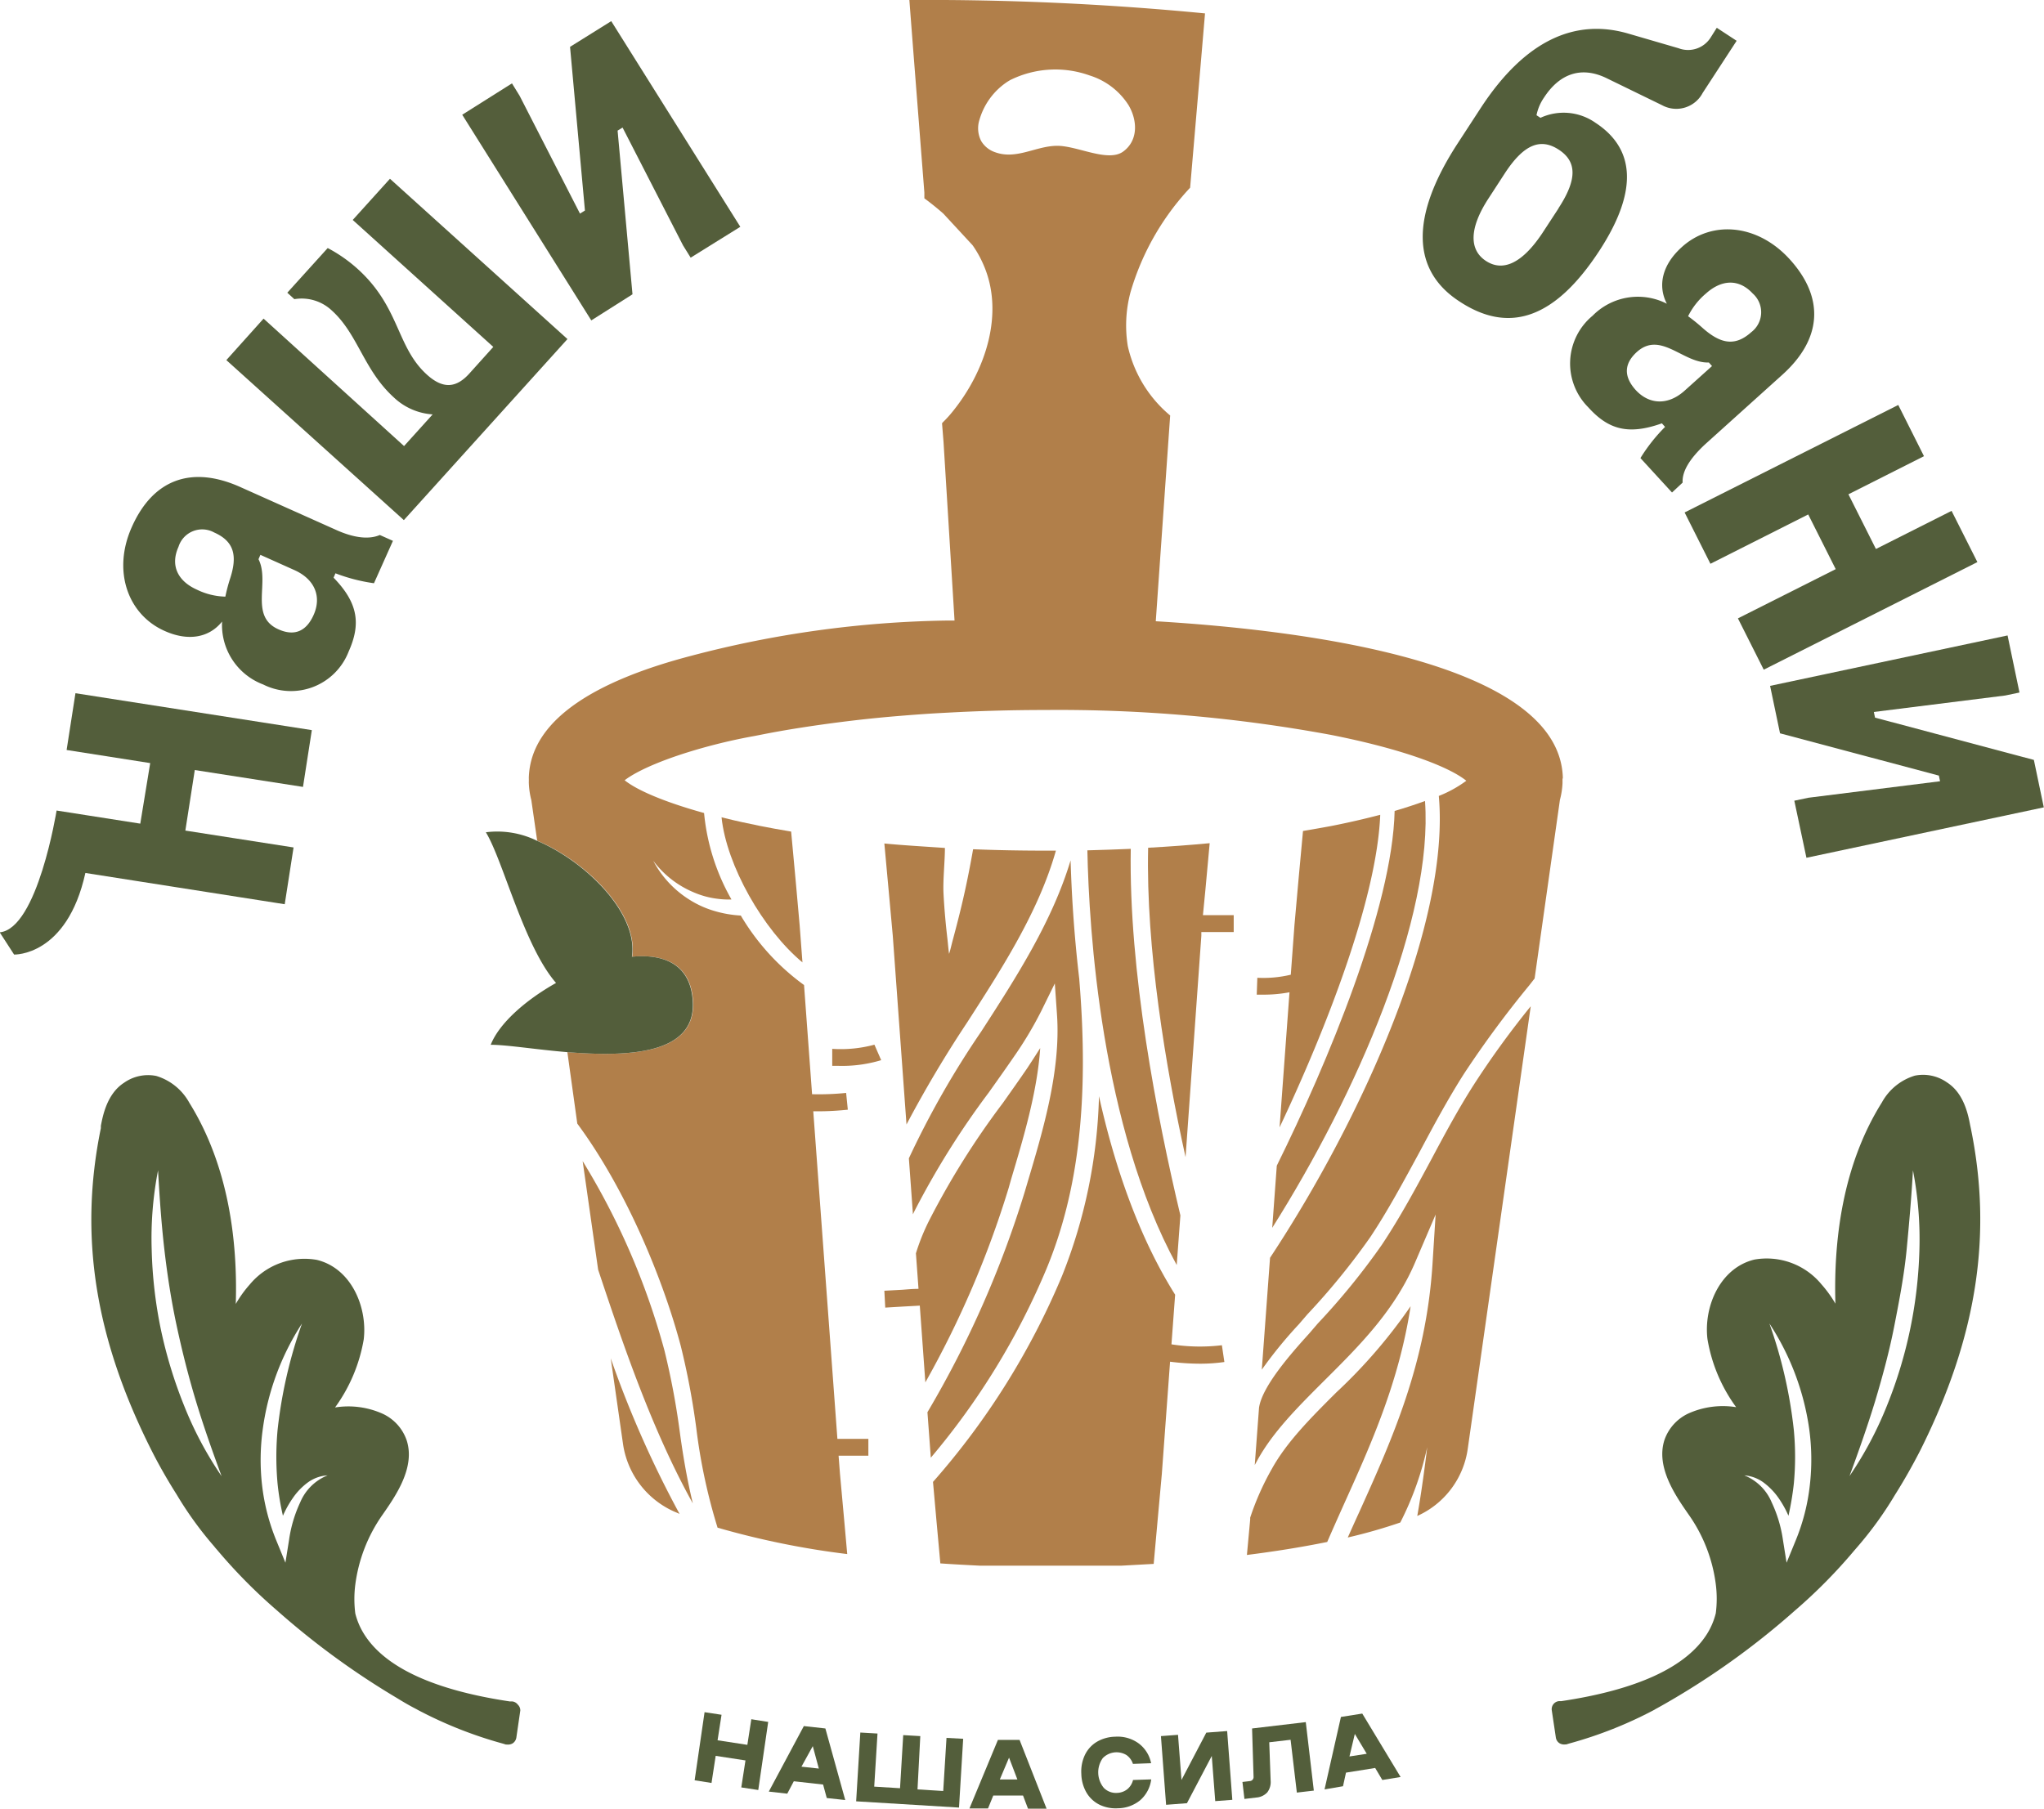 <?xml version="1.0" encoding="UTF-8"?> <svg xmlns="http://www.w3.org/2000/svg" id="Layer_1" data-name="Layer 1" viewBox="0 0 205.89 182.22"> <defs> <style>.cls-1{fill:#535e3b;}.cls-2{fill:#545e3b;}.cls-3{fill:none;}.cls-4{fill:#b17f4a;}</style> </defs> <path class="cls-1" d="M84.74,213.46a.82.82,0,0,0-.53-.32,1.71,1.71,0,0,0-.25,0c-7.65-1.14-12.59-3.42-14.7-6.78a7.17,7.17,0,0,1-.89-2.08,11.4,11.4,0,0,1,0-2.92,15.72,15.72,0,0,1,2.72-7c1.33-1.91,3.35-4.79,2.45-7.54a4.59,4.59,0,0,0-2.4-2.66,8.44,8.44,0,0,0-4.81-.64,16.32,16.32,0,0,0,2.89-6.87c.38-3.28-1.28-7.17-4.73-8a7.16,7.16,0,0,0-6.76,2.49,11.59,11.59,0,0,0-1.4,1.95c.19-6.31-.71-13.89-4.68-20.27a5.67,5.67,0,0,0-3.33-2.7,4.19,4.19,0,0,0-3.25.69c-1.7,1.1-2.13,3.28-2.33,4.34l0,.23c-2.22,10.81-.61,21.1,5.07,32.4.78,1.55,1.64,3.05,2.57,4.52v0a36.15,36.15,0,0,0,3.77,5.21c.1.13.21.26.32.38l0,0a53.48,53.48,0,0,0,6,6.07,79,79,0,0,0,12.07,8.82c.68.42,1.33.8,2,1.14l.12.07h0a42.1,42.1,0,0,0,8.59,3.4l.29.09.12,0a.92.92,0,0,0,.56-.12.85.85,0,0,0,.37-.57l.4-2.74A.8.8,0,0,0,84.74,213.46ZM48.5,159.63c.15,2.67.33,5.31.63,7.92s.7,5.2,1.25,7.76,1.19,5.1,1.95,7.61,1.64,5,2.57,7.52a36.22,36.22,0,0,1-3.77-7.09,46,46,0,0,1-2.35-7.71,45,45,0,0,1-.92-8A35.81,35.81,0,0,1,48.5,159.63ZM63,175.06a47.17,47.17,0,0,0-2.46,10.73,29.62,29.62,0,0,0,0,5.41,25.61,25.61,0,0,0,.54,3.23,10.38,10.38,0,0,1,1-1.79,6.53,6.53,0,0,1,1.5-1.56,3.77,3.77,0,0,1,2-.72,5,5,0,0,0-2.76,2.72,13.27,13.27,0,0,0-1.12,3.76l-.37,2.32-.91-2.22a21,21,0,0,1-1.44-5.57,22.58,22.58,0,0,1,.08-5.75A25.94,25.94,0,0,1,63,175.06Z" transform="translate(-32.58 -41.72)"></path> <path class="cls-1" d="M231.09,155.35l-.05-.23c-.2-1.06-.62-3.24-2.33-4.34a4.18,4.18,0,0,0-3.25-.69,5.65,5.65,0,0,0-3.32,2.7c-4,6.38-4.87,14-4.68,20.27a12.24,12.24,0,0,0-1.41-1.95,7.14,7.14,0,0,0-6.75-2.49c-3.46.84-5.12,4.73-4.73,8a16.07,16.07,0,0,0,2.89,6.87,8.48,8.48,0,0,0-4.82.64,4.62,4.62,0,0,0-2.4,2.66c-.89,2.75,1.12,5.63,2.45,7.54a15.6,15.6,0,0,1,2.72,7,11.4,11.4,0,0,1,0,2.92,7.14,7.14,0,0,1-.88,2.08c-2.11,3.36-7.06,5.64-14.7,6.78a1.71,1.71,0,0,0-.25,0,.81.81,0,0,0-.69.93l.41,2.74a.82.82,0,0,0,.37.57.91.91,0,0,0,.56.12l.11,0,.29-.09a41.66,41.66,0,0,0,8.59-3.4h0l.11-.07c.63-.34,1.29-.72,2-1.14A78,78,0,0,0,213.36,204a52.65,52.65,0,0,0,6-6.07l0,0,.32-.37a36.5,36.5,0,0,0,3.77-5.22l0,0c.93-1.47,1.79-3,2.57-4.52C231.7,176.45,233.31,166.16,231.09,155.35Zm-20.87,35.73a6.77,6.77,0,0,1,1.51,1.56,10.38,10.38,0,0,1,1,1.79,29.81,29.81,0,0,0,.54-3.23,28.76,28.76,0,0,0,0-5.41,47.17,47.17,0,0,0-2.46-10.73,26,26,0,0,1,4,10.56,22.58,22.58,0,0,1,.07,5.75,20.57,20.57,0,0,1-1.43,5.57l-.91,2.22-.37-2.32a13.29,13.29,0,0,0-1.13-3.76,5,5,0,0,0-2.76-2.72A3.74,3.74,0,0,1,210.22,191.08Zm11.23-8.16c.75-2.51,1.43-5,1.94-7.61s1-5.15,1.25-7.76.48-5.25.63-7.92a36.42,36.42,0,0,1,.65,8,45.08,45.08,0,0,1-3.27,15.71,36.76,36.76,0,0,1-3.77,7.09C219.8,187.93,220.68,185.44,221.45,182.92Z" transform="translate(-32.58 -41.72)"></path> <path class="cls-1" d="M39.29,117.28l8.42,1.32-1,6.1-8.43-1.32v0l0,0s-1.91,11.92-5.73,12.27L34,137.89s5.32.2,7.18-8.22l20.08,3.15.89-5.72-10.9-1.7.95-6.1L63.1,121l.89-5.72-23.81-3.72Z" transform="translate(-32.58 -41.72)"></path> <path class="cls-1" d="M66.33,95.06l-9.54-4.27c-4.93-2.21-8.79-.77-10.92,4-2,4.44-.42,8.84,3.28,10.49,2.37,1.07,4.49.7,5.8-.94a6.41,6.41,0,0,0,4.14,6.34,6.23,6.23,0,0,0,8.61-3.32c1.22-2.73,1-4.85-1.52-7.44l.19-.44a17.64,17.64,0,0,0,3.88,1l1.91-4.27-1.32-.59C69.85,96.05,68.36,96,66.33,95.06Zm-10.61,5.07a17.14,17.14,0,0,0-.44,1.7,6.91,6.91,0,0,1-2.86-.7c-1.93-.86-2.71-2.43-1.86-4.32a2.5,2.5,0,0,1,3.6-1.44C56.23,96.29,56.51,97.79,55.72,100.13Zm8.44,3.57c-.73,1.62-1.92,2.15-3.54,1.42-2.95-1.32-.83-4.75-2-7.06l.19-.44,3.39,1.52C64.31,100.07,65,101.85,64.16,103.7Z" transform="translate(-32.58 -41.72)"></path> <path class="cls-1" d="M68.11,63.88,82.27,76.67l-2.42,2.69c-1.26,1.39-2.58,1.63-4.26.11-3.11-2.81-2.7-6.79-7-10.67a14.81,14.81,0,0,0-3-2.09l-4.07,4.5.71.65A4.43,4.43,0,0,1,66,73c2.65,2.39,3.21,6,6.25,8.76a6.27,6.27,0,0,0,3.91,1.71l-2.88,3.19L59.13,73.82,55.38,78,73.26,94.12,89.74,75.88,71.86,59.73Z" transform="translate(-32.58 -41.72)"></path> <path class="cls-2" d="M84.15,50.12l.77,1.25L91,63.24l.5-.31L90,46.44l4.15-2.59,13,20.72-5,3.11-.77-1.24L95.29,54.57l-.5.31,1.5,16.49L92.14,74l-13-20.72Z" transform="translate(-32.58 -41.72)"></path> <path class="cls-1" d="M193.67,67c4.08-6.25,3.46-10.4-.38-12.91a5.57,5.57,0,0,0-5.54-.5l-.4-.26a4.81,4.81,0,0,1,.77-1.8c1.53-2.34,3.71-3.22,6.36-1.9L200,52.32a3,3,0,0,0,4.09-1.24l3.42-5.25-2-1.31-.63,1a2.69,2.69,0,0,1-3.22,1.06l-5.08-1.48c-5.27-1.53-10.33.58-14.86,7.52l-2.26,3.47c-4.93,7.54-4.63,12.91.13,16C184.53,75.35,189.14,73.92,193.67,67Zm-4.1-4.29-1.64,2.51c-2,3-3.94,3.92-5.67,2.79s-1.68-3.34.27-6.32l1.63-2.51c1.92-2.94,3.6-3.57,5.42-2.39S191.49,59.75,189.57,62.69Z" transform="translate(-32.58 -41.72)"></path> <path class="cls-1" d="M204.35,86.47l7.77-7c4-3.61,4.25-7.73.77-11.59-3.26-3.62-7.91-4-10.92-1.25-1.93,1.74-2.45,3.83-1.49,5.69A6.4,6.4,0,0,0,193,73.53a6.24,6.24,0,0,0-.44,9.22c2,2.22,4,2.84,7.42,1.62l.32.36a17.27,17.27,0,0,0-2.48,3.14L201,91.34l1.07-1C202,89.28,202.7,88,204.35,86.47Zm.07-15.18c1.58-1.42,3.32-1.5,4.71,0a2.52,2.52,0,0,1-.14,3.89c-1.68,1.51-3.16,1.16-5-.5a17.37,17.37,0,0,0-1.37-1.1A7.11,7.11,0,0,1,204.42,71.29ZM197.33,81c-1.19-1.33-1.19-2.62.13-3.82,2.4-2.16,4.68,1.17,7.25,1.06l.32.36-2.76,2.48C200.59,82.59,198.69,82.49,197.33,81Z" transform="translate(-32.58 -41.72)"></path> <polygon class="cls-1" points="196.58 51.47 188.96 55.31 186.19 49.8 193.8 45.96 191.21 40.8 169.69 51.63 172.29 56.8 182.14 51.83 184.91 57.34 175.06 62.3 177.66 67.47 199.18 56.63 196.58 51.47"></polygon> <path class="cls-2" d="M236,111.49l-1.43.3-13.24,1.66.12.57,16,4.26,1,4.78-23.91,5.08-1.22-5.75,1.43-.3L228,120.43l-.12-.57-16-4.26-1-4.78,23.92-5.08Z" transform="translate(-32.58 -41.72)"></path> <path class="cls-3" d="M146.25,52.33a7.17,7.17,0,0,0-3.93-3,10.23,10.23,0,0,0-8,.47l-.25.15a6.88,6.88,0,0,0-2.84,3.85,2.8,2.8,0,0,0,.17,2.13,2.59,2.59,0,0,0,1.39,1.13c2.16.8,4.13-.64,6.28-.64s5.07,1.72,6.64.58S147.14,53.84,146.25,52.33Z" transform="translate(-32.58 -41.72)"></path> <path class="cls-3" d="M146.25,52.33a7.17,7.17,0,0,0-3.93-3,10.23,10.23,0,0,0-8,.47l-.25.15a6.88,6.88,0,0,0-2.84,3.85,2.8,2.8,0,0,0,.17,2.13,2.59,2.59,0,0,0,1.39,1.13c2.16.8,4.13-.64,6.28-.64s5.07,1.72,6.64.58S147.14,53.84,146.25,52.33Z" transform="translate(-32.58 -41.72)"></path> <path class="cls-4" d="M99.51,177.78a72.69,72.69,0,0,0-8.24-19.08l1.56,10.94c2.5,7.5,5.41,16.12,9.54,23.55-.58-2.39-1-4.86-1.33-7.31A76.08,76.08,0,0,0,99.51,177.78Z" transform="translate(-32.58 -41.72)"></path> <path class="cls-4" d="M163.83,125.44l-.44,4.77-.42,4.71-.37,5a11.89,11.89,0,0,1-3.37.31l-.06,1.7h.59a14,14,0,0,0,2.71-.24l-1,13.61c4.65-9.84,9.79-22.93,10.14-31.49-1.5.39-3.15.78-5,1.14C165.74,125.11,164.8,125.28,163.83,125.44Z" transform="translate(-32.58 -41.72)"></path> <path class="cls-4" d="M95.33,187.16a8.85,8.85,0,0,0,5.21,6.87l.49.21a106.2,106.2,0,0,1-6.93-15.67Z" transform="translate(-32.58 -41.72)"></path> <path class="cls-4" d="M112.71,130.26l-.44-4.76-1.66-.29-1.47-.28c-1.24-.25-2.4-.5-3.48-.77l-.4-.1c.5,4.85,4.18,11.32,8.15,14.62l-.28-3.71-.34-3.82Z" transform="translate(-32.58 -41.72)"></path> <path class="cls-4" d="M160.73,165.42c8.53-13.51,16.23-31.26,15.39-43-.9.33-1.93.67-3.06,1-.22,9.74-6.78,25.45-11.87,35.74Z" transform="translate(-32.58 -41.72)"></path> <path class="cls-4" d="M134.44,160.49c1.24-4.15,2.62-8.76,2.92-13.18-.39.62-.81,1.27-1.29,2-.81,1.19-1.65,2.37-2.49,3.56a80.35,80.35,0,0,0-7.36,11.72,21.31,21.31,0,0,0-1.38,3.4l.26,3.58c-.54,0-1.08.05-1.61.09l-1.83.1.09,1.7,1.84-.11,1.64-.09.56,7.73a98.2,98.2,0,0,0,8.39-19.58Z" transform="translate(-32.58 -41.72)"></path> <path class="cls-4" d="M121.66,126.7l.31,3.39.12,1.3.42,4.62,1.38,19A119.29,119.29,0,0,1,130,144.73c3.55-5.51,7.21-11.19,8.94-17.31h-1.06q-3.78,0-7.28-.14c-.27,1.54-.57,3.07-.91,4.59s-.72,3-1.13,4.53c-.13.47-.24,1-.38,1.42-.07-.48-.11-1-.16-1.45-.18-1.53-.32-3.07-.4-4.61-.07-1.38.14-3.24.14-4.61C125.64,127,123.61,126.89,121.66,126.7Z" transform="translate(-32.58 -41.72)"></path> <path class="cls-4" d="M141.3,140.46s0,0,0-.06c-.57-4.79-.79-9-.88-12-1.85,6.15-5.47,11.78-9,17.24a90.33,90.33,0,0,0-7.29,12.78l.41,5.64.12-.26a83.52,83.52,0,0,1,7.51-12c.83-1.17,1.67-2.35,2.48-3.53a38.12,38.12,0,0,0,2.79-4.64l1.39-2.83.22,3.15c.39,5.65-1.41,11.68-3,17l-.26.88A102.6,102.6,0,0,1,126,184l.34,4.58a73.32,73.32,0,0,0,11.64-19C141.23,161.75,142.29,152.51,141.3,140.46Z" transform="translate(-32.58 -41.72)"></path> <path class="cls-4" d="M142.11,127.39c.16,8,1.39,27.85,9,41.78l.37-5c-2.37-9.95-5.21-24.59-5-36.93C145.1,127.3,143.62,127.35,142.11,127.39Z" transform="translate(-32.58 -41.72)"></path> <path class="cls-4" d="M154,131.36l.43-4.69c-2,.19-4.05.34-6.2.46C148,137.26,150,149.25,152,158.3L153.59,136l0-.38h3.26v-1.7h-3.1Z" transform="translate(-32.58 -41.72)"></path> <path class="cls-4" d="M167.19,182c-2.58,2.57-5,5-6.5,7.71a27.12,27.12,0,0,0-2.18,4.91l0,.19-.33,3.57c2.69-.34,5.44-.77,8.09-1.31.55-1.27,1.11-2.52,1.66-3.75,2.74-6.07,5.56-12.31,6.74-20A52.55,52.55,0,0,1,167.19,182Z" transform="translate(-32.58 -41.72)"></path> <path class="cls-4" d="M150.58,177.16l.37-5c-3.7-5.89-6.11-13-7.67-20a52.27,52.27,0,0,1-3.72,18.1,75.26,75.26,0,0,1-13,20.76l.34,3.82.4,4.39c1.44.1,2.8.17,4,.23h14.22l3.27-.18.4-4.44.42-4.62.83-11.31a24.22,24.22,0,0,0,3,.2,17.19,17.19,0,0,0,2.47-.17l-.25-1.69A18.6,18.6,0,0,1,150.58,177.16Z" transform="translate(-32.58 -41.72)"></path> <path class="cls-4" d="M116.41,147.39l0,1.71h.53a13.6,13.6,0,0,0,4.4-.57l-.68-1.56A13,13,0,0,1,116.41,147.39Z" transform="translate(-32.58 -41.72)"></path> <path class="cls-4" d="M190,120.17c0-.06,0-.13,0-.19-.47-11.48-25.64-14.75-41-15.67l1.45-20.73a12.72,12.72,0,0,1-4.27-7,13,13,0,0,1,.28-5.44,26.07,26.07,0,0,1,6-10.51l1.16-13.56.34-4a290.26,290.26,0,0,0-29.78-1.35l.07.93.33,4.28,1.11,14.19,0,.58c.66.49,1.3,1,1.92,1.55l2.94,3.18a11,11,0,0,1,1.11,2c2.1,4.83.22,10.6-3.08,14.7a11.76,11.76,0,0,1-1,1.11l-.11.12.15,1.88,1.11,18c-.29,0-.57,0-.86,0a106.82,106.82,0,0,0-25.7,3.56c-8.94,2.34-16.07,6.12-16.32,12.18a1.21,1.21,0,0,0,0,.19s0,.09,0,.14,0,.1,0,.15a1.09,1.09,0,0,0,0,.18,7.83,7.83,0,0,0,.25,1.69l.59,4.09c5,2.11,10.23,7.36,9.57,11.69,3.3-.32,5.92.82,6.13,4.48.32,5.39-6.56,5.62-12.66,5.13l1,7.2c5.08,6.88,8.73,16,10.43,22.43a75.89,75.89,0,0,1,1.56,8.28,57.25,57.25,0,0,0,2.14,10,83.61,83.61,0,0,0,13.06,2.66l-.31-3.47-.42-4.62-.14-1.82h3v-1.7h-3.12l-2.43-33,.62,0c1.16,0,2.27-.1,2.86-.16l-.17-1.69a27.1,27.1,0,0,1-3.43.13l-.81-11a23.22,23.22,0,0,1-6.37-7,11.5,11.5,0,0,1-2.62-.45,9.87,9.87,0,0,1-2.54-1.14,10.29,10.29,0,0,1-3.66-3.93,9.81,9.81,0,0,0,4.05,3.17,8.62,8.62,0,0,0,2.42.66,8.33,8.33,0,0,0,1.41.07,21.69,21.69,0,0,1-2.76-8.71c-4-1.11-6.76-2.3-8-3.3,1.3-1,4.23-2.3,8.58-3.46,1.36-.36,2.87-.71,4.5-1l.56-.11c1.25-.25,2.59-.49,4-.71q2.66-.42,5.64-.77c1.48-.17,3-.32,4.61-.45s3-.23,4.62-.31c3.11-.17,6.41-.27,9.89-.27a150.78,150.78,0,0,1,28.75,2.51c7.19,1.42,11.88,3.2,13.63,4.62a12.15,12.15,0,0,1-2.77,1.53c1.14,12.75-7.69,32.44-17,46.53l-.83,11.27a44.2,44.2,0,0,1,3.73-4.57l.86-1a70.46,70.46,0,0,0,6.33-7.77c1.83-2.75,3.43-5.75,5-8.64,1.39-2.61,2.84-5.31,4.46-7.85a104.71,104.71,0,0,1,6.57-8.9l.53-.68,2.55-18a7.75,7.75,0,0,0,.26-1.68c0-.06,0-.12,0-.18v-.29ZM139.08,56.41c-2.15,0-4.12,1.44-6.28.64a2.59,2.59,0,0,1-1.39-1.13,2.8,2.8,0,0,1-.17-2.13,6.88,6.88,0,0,1,2.84-3.85l.25-.15a10.23,10.23,0,0,1,8-.47,7.17,7.17,0,0,1,3.93,3c.89,1.51,1,3.53-.53,4.66S141.12,56.41,139.08,56.41Z" transform="translate(-32.58 -41.72)"></path> <path class="cls-4" d="M176.84,158.37c-1.57,2.92-3.19,5.94-5.06,8.75a70,70,0,0,1-6.46,7.94l-.86,1c-1.66,1.84-4.74,5.27-5.06,7.49h0l-.43,5.77.23-.42c1.59-2.92,4.12-5.43,6.79-8.1,3.5-3.48,7.12-7.08,9.2-12.05l2-4.67-.32,5.06c-.65,10-4.06,17.57-7.36,24.89-.4.87-.79,1.74-1.17,2.59a53.24,53.24,0,0,0,5.29-1.51,31.25,31.25,0,0,0,2.71-7.58s-.45,3.86-1,6.92a8.75,8.75,0,0,0,5.09-6.8l6.34-44.55a90,90,0,0,0-5.5,7.54C179.66,153.11,178.22,155.78,176.84,158.37Z" transform="translate(-32.58 -41.72)"></path> <path class="cls-1" d="M96.23,138.11c.66-4.33-4.6-9.58-9.57-11.69a9.09,9.09,0,0,0-5.14-.85c1.72,2.79,3.83,11.47,7.07,15.18-3.11,1.75-5.74,4.09-6.58,6.23,1.63,0,4.56.48,7.69.74,6.1.49,13,.26,12.66-5.13C102.15,138.93,99.53,137.79,96.23,138.11Z" transform="translate(-32.58 -41.72)"></path> <path class="cls-1" d="M102.55,221.08l1-6.86,1.71.26-.4,2.57,3,.46.4-2.58,1.7.27-1,6.86-1.71-.26.42-2.72-3-.46-.42,2.73Z" transform="translate(-32.58 -41.72)"></path> <path class="cls-1" d="M117.72,223.07l-1.86-.2-.37-1.36-2.95-.33-.66,1.25-1.86-.21,3.53-6.6,2.17.24Zm-4.41-3.36,1.75.19-.61-2.26h0Z" transform="translate(-32.58 -41.72)"></path> <path class="cls-1" d="M129.6,216.9l-.42,6.93-10.36-.63.42-6.93,1.73.1-.33,5.35,2.6.16.32-5.35,1.72.1L125,222l2.59.16.33-5.35Z" transform="translate(-32.58 -41.72)"></path> <path class="cls-1" d="M138,223.94l-1.87,0-.5-1.32-3,0-.53,1.3-1.87,0,2.87-6.91,2.18,0ZM133.29,221l1.77,0-.84-2.2h0Z" transform="translate(-32.58 -41.72)"></path> <path class="cls-1" d="M145.18,223.9a3.72,3.72,0,0,1-1.85-.36,3.14,3.14,0,0,1-1.31-1.22,3.94,3.94,0,0,1-.52-1.9,3.88,3.88,0,0,1,.38-1.93,3.1,3.1,0,0,1,1.21-1.3,3.78,3.78,0,0,1,1.83-.5,3.59,3.59,0,0,1,2.35.67,3.28,3.28,0,0,1,1.26,2l-1.83.07a1.73,1.73,0,0,0-.65-.89,1.93,1.93,0,0,0-2.39.31,2.46,2.46,0,0,0,.11,3,1.71,1.71,0,0,0,1.35.5,1.74,1.74,0,0,0,1-.36,1.72,1.72,0,0,0,.59-.94l1.83-.06a3.33,3.33,0,0,1-1.11,2.1A3.59,3.59,0,0,1,145.18,223.9Z" transform="translate(-32.58 -41.72)"></path> <path class="cls-1" d="M156.19,216.12l.52,6.93-1.72.13-.35-4.55-2.5,4.76-2.1.16-.52-6.92,1.72-.13.35,4.55,2.5-4.77Z" transform="translate(-32.58 -41.72)"></path> <path class="cls-1" d="M164.11,215.22l.81,6.9-1.71.2-.63-5.32-2.15.25.14,3.86a1.71,1.71,0,0,1-.34,1.19,1.67,1.67,0,0,1-1.12.52l-1.18.14-.2-1.71.75-.09a.4.4,0,0,0,.37-.43l-.15-4.87Z" transform="translate(-32.58 -41.72)"></path> <path class="cls-1" d="M173.66,220.75l-1.84.3-.72-1.21-2.94.47-.3,1.37L166,222l1.65-7.3,2.15-.34Zm-5.15-2.07,1.74-.27-1.2-2h0Z" transform="translate(-32.58 -41.72)"></path> </svg> 